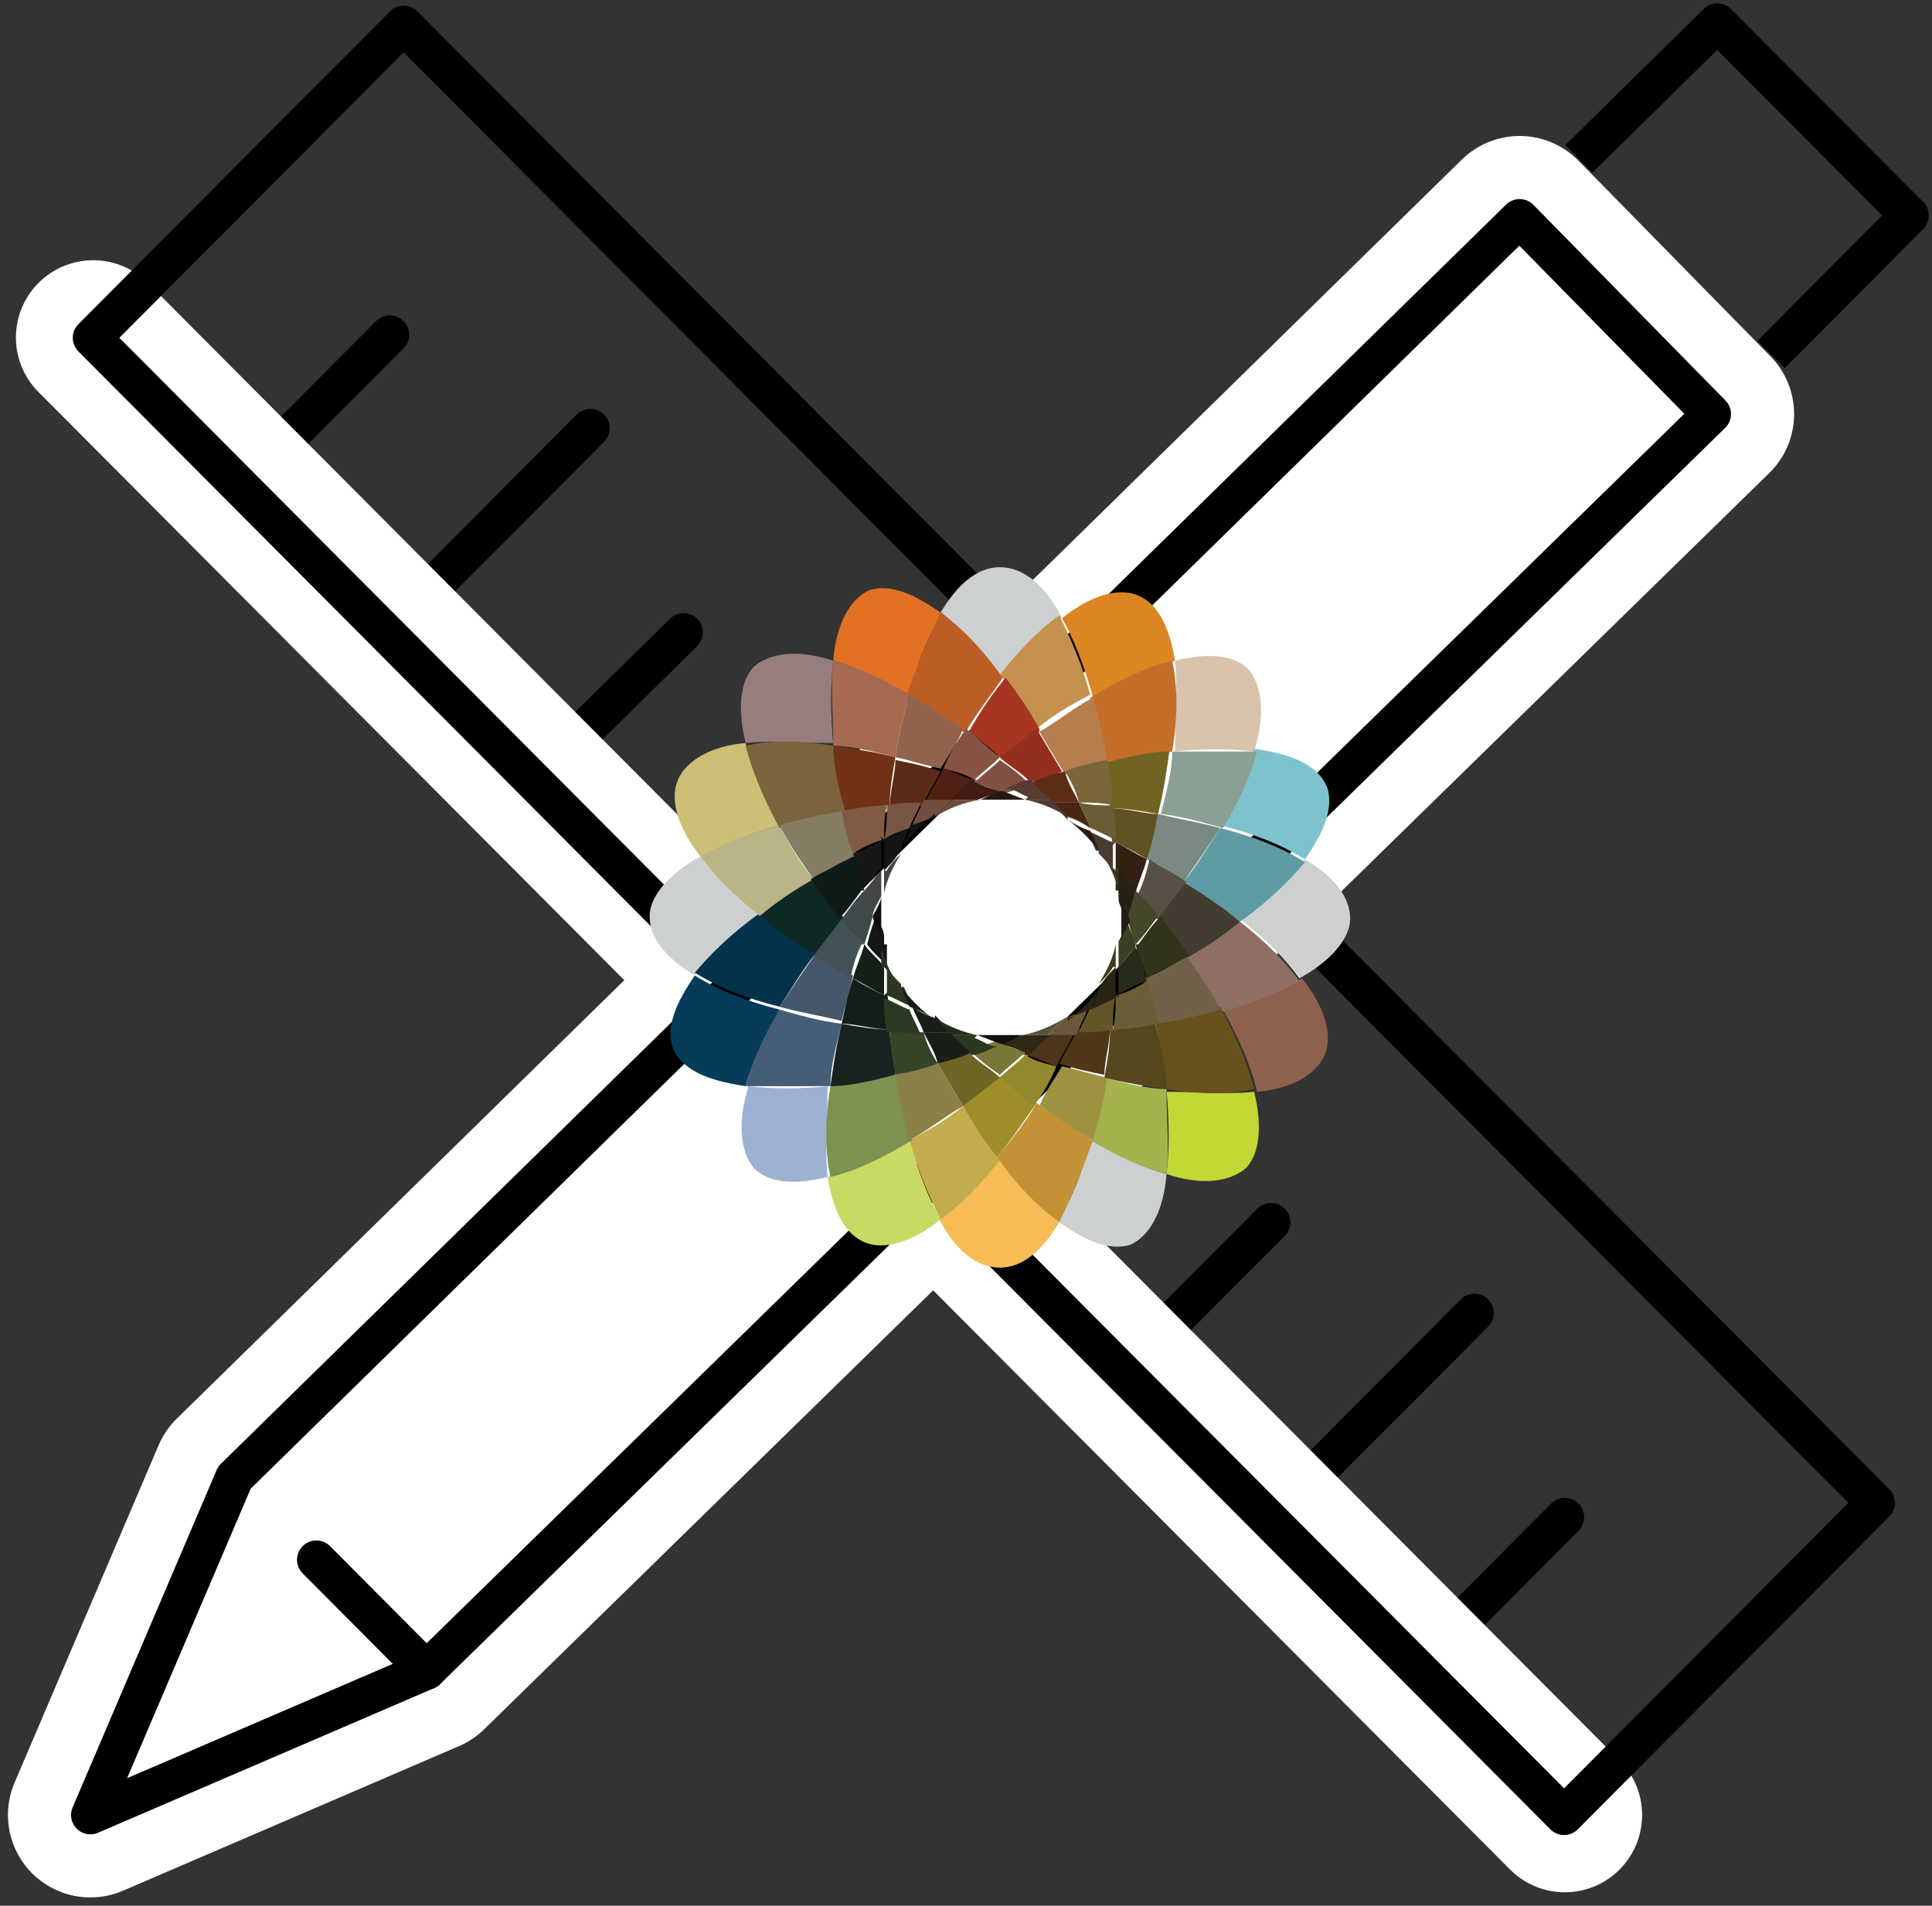 <svg width="75" height="74" viewBox="0 0 75 74" fill="none" xmlns="http://www.w3.org/2000/svg">
<rect x="0" y="0" width="75" height="74" fill="#333333" stroke="none"/>
<g id="Layer_1" clip-path="url(#clip0_3775_247)">
<path id="Vector" d="M57.237 50.985L49.232 59.024" stroke="black" stroke-width="1.5" stroke-linecap="round" stroke-linejoin="round"/>
<path id="Vector_2" d="M22.917 16.629L15.022 24.558" stroke="black" stroke-width="1.5" stroke-linecap="round" stroke-linejoin="round"/>
<path id="Vector_3" d="M60.745 58.914L54.934 64.75" stroke="black" stroke-width="1.5" stroke-linecap="round" stroke-linejoin="round"/>
<path id="Vector_4" d="M49.342 47.461L43.531 53.298" stroke="black" stroke-width="1.5" stroke-linecap="round" stroke-linejoin="round"/>
<path id="Vector_5" d="M37.281 36.559L32.127 41.844" stroke="#010101" stroke-width="2" stroke-linecap="round" stroke-linejoin="round"/>
<path id="Vector_6" d="M26.535 24.557L20.724 30.283" stroke="black" stroke-width="1.5" stroke-linecap="round" stroke-linejoin="round"/>
<path id="Vector_7" d="M15.132 12.995L9.32 18.831" stroke="black" stroke-width="1.5" stroke-linecap="round" stroke-linejoin="round"/>
<path id="Vector_8" d="M60.746 70.477L3.618 13.105" stroke="white" stroke-width="6" stroke-linecap="round" stroke-linejoin="round"/>
<path id="Vector_9" d="M72.812 58.357L15.67 0.97L3.575 13.117L60.717 70.504L72.812 58.357Z" stroke="black" stroke-width="1.5" stroke-linecap="round" stroke-linejoin="round"/>
<path id="Vector_10" d="M58.991 8.48L9.101 57.373L3.509 70.477L16.557 64.861L66.447 16.078L58.991 8.48Z" fill="white" stroke="white" stroke-width="6.4" stroke-linecap="round" stroke-linejoin="round"/>
<path id="Vector_11" d="M58.991 8.48L9.101 57.373L3.509 70.477L16.557 64.861L66.447 16.078L58.991 8.48Z" stroke="black" stroke-width="1.5" stroke-linecap="round" stroke-linejoin="round"/>
<path id="Vector_12" d="M61.294 6.166L66.667 0.88L74.123 8.368L68.75 13.764" stroke="black" stroke-width="1.5" stroke-linejoin="round"/>
<path id="Vector_13" d="M12.281 60.566L16.557 64.861" stroke="black" stroke-width="1.5" stroke-linecap="round" stroke-linejoin="round"/>
<path id="Vector_14" d="M38.706 44.928C37.939 45.919 37.171 46.69 36.404 47.241C37.062 48.562 37.939 49.223 38.816 49.223C39.693 49.223 40.461 48.562 41.118 47.461C40.351 46.91 39.583 46.029 38.706 44.928Z" fill="#F7BC55"/>
<path id="Vector_15" d="M38.925 26.318C39.693 25.327 40.461 24.556 41.228 24.006C40.57 22.684 39.693 22.024 38.816 22.024C37.939 22.024 37.171 22.684 36.513 23.786C37.281 24.336 38.048 25.217 38.925 26.318Z" fill="#CDD0D0"/>
<path id="Vector_16" d="M45.614 25.657C45.395 24.336 44.956 23.455 44.189 23.125C43.421 22.794 42.325 23.125 41.228 24.006C41.667 24.776 42.105 25.878 42.434 27.089C43.64 26.428 44.737 25.988 45.614 25.657Z" fill="#DC8623"/>
<path id="Vector_17" d="M32.127 45.7C32.346 47.022 32.785 47.903 33.553 48.233C34.32 48.563 35.417 48.233 36.513 47.352C36.075 46.581 35.636 45.48 35.307 44.269C34.101 44.929 33.004 45.37 32.127 45.7Z" fill="#C8D964"/>
<path id="Vector_18" d="M38.706 44.929C38.268 44.268 37.829 43.608 37.391 42.947C36.733 43.497 35.965 43.938 35.307 44.268C35.636 45.48 36.075 46.471 36.513 47.352C37.281 46.801 38.048 46.03 38.816 45.039L38.706 44.929Z" fill="#C3AC4D"/>
<path id="Vector_19" d="M38.925 26.317C39.364 26.978 39.803 27.639 40.241 28.3C40.899 27.749 41.666 27.309 42.324 26.978C41.995 25.767 41.557 24.776 41.118 23.895C40.351 24.445 39.583 25.216 38.816 26.207L38.925 26.317Z" fill="#C5914E"/>
<path id="Vector_20" d="M32.237 42.177C31.031 42.287 29.934 42.287 29.057 42.177C28.618 43.608 28.728 44.71 29.276 45.37C29.825 45.921 30.811 46.031 32.127 45.701C32.017 44.71 32.127 43.498 32.127 42.177H32.237Z" fill="#9DB1D2"/>
<path id="Vector_21" d="M45.504 29.182C46.711 29.071 47.807 29.071 48.684 29.182C49.123 27.75 49.013 26.649 48.465 25.988C47.917 25.438 46.93 25.327 45.614 25.658C45.724 26.649 45.614 27.86 45.614 29.182H45.504Z" fill="#DAC3AC"/>
<path id="Vector_22" d="M34.759 41.735C33.882 41.955 33.004 42.066 32.237 42.176C32.017 43.497 32.017 44.708 32.237 45.699C33.224 45.479 34.32 44.929 35.417 44.268C35.197 43.497 34.978 42.616 34.868 41.735H34.759Z" fill="#7D9250"/>
<path id="Vector_23" d="M42.982 29.622C43.86 29.402 44.737 29.292 45.504 29.182C45.724 27.861 45.724 26.649 45.504 25.658C44.517 25.878 43.421 26.429 42.325 27.09C42.544 27.861 42.763 28.741 42.873 29.622H42.982Z" fill="#C36E28"/>
<path id="Vector_24" d="M42.982 29.623C42.873 28.742 42.654 27.861 42.434 27.09C41.776 27.421 41.118 27.971 40.351 28.412C40.68 28.962 41.009 29.513 41.338 30.064C41.886 29.953 42.434 29.733 42.982 29.623Z" fill="#B57E4C"/>
<path id="Vector_25" d="M34.759 41.734C34.868 42.615 35.088 43.496 35.307 44.267C35.965 43.937 36.623 43.386 37.39 42.946C37.061 42.395 36.733 41.844 36.404 41.294C35.855 41.404 35.307 41.624 34.759 41.734Z" fill="#8B8148"/>
<path id="Vector_26" d="M26.974 37.88C26.206 38.982 25.877 39.862 26.096 40.633C26.425 41.514 27.412 41.955 28.947 42.175C29.167 41.294 29.715 40.303 30.263 39.202C28.947 38.871 27.851 38.431 26.974 37.88Z" fill="#063C59"/>
<path id="Vector_27" d="M50.658 33.366C51.425 32.265 51.754 31.384 51.535 30.613C51.206 29.733 50.219 29.292 48.684 29.072C48.465 29.953 47.917 30.944 47.368 32.045C48.684 32.375 49.781 32.816 50.658 33.366Z" fill="#7DC3CD"/>
<path id="Vector_28" d="M45.504 29.182C45.504 29.953 45.285 30.724 45.066 31.605C45.943 31.715 46.71 31.935 47.478 32.155C48.136 31.054 48.574 30.063 48.794 29.182C47.917 29.182 46.82 29.182 45.614 29.182H45.504Z" fill="#8BA095"/>
<path id="Vector_29" d="M32.237 42.176C32.237 41.405 32.456 40.634 32.675 39.753C31.798 39.643 31.031 39.423 30.263 39.202C29.605 40.304 29.167 41.295 28.947 42.176C29.825 42.176 30.921 42.176 32.127 42.176H32.237Z" fill="#455D78"/>
<path id="Vector_30" d="M32.675 39.754C32.456 40.635 32.346 41.406 32.237 42.177C33.004 42.177 33.882 41.956 34.759 41.736C34.759 41.186 34.539 40.635 34.539 39.974C33.882 39.974 33.333 39.864 32.675 39.754Z" fill="#182320"/>
<path id="Vector_31" d="M44.956 31.605C45.175 30.724 45.285 29.953 45.395 29.182C44.627 29.182 43.75 29.402 42.873 29.623C42.873 30.173 43.092 30.724 43.092 31.384C43.75 31.384 44.298 31.495 44.956 31.605Z" fill="#716322"/>
<path id="Vector_32" d="M35.855 40.082C35.417 40.082 34.978 40.082 34.54 39.972C34.54 40.523 34.649 41.183 34.759 41.734C35.307 41.624 35.855 41.514 36.404 41.294C36.184 40.963 35.965 40.523 35.855 40.082Z" fill="#354528"/>
<path id="Vector_33" d="M41.886 31.162C42.325 31.162 42.763 31.162 43.202 31.273C43.202 30.722 43.092 30.061 42.982 29.511C42.434 29.621 41.886 29.731 41.338 29.951C41.557 30.282 41.776 30.722 41.886 31.162Z" fill="#7A6638"/>
<path id="Vector_34" d="M29.496 35.568C28.509 34.797 27.741 34.026 27.193 33.255C25.987 33.916 25.219 34.797 25.219 35.568C25.219 36.449 25.877 37.22 26.974 37.88C27.522 37.109 28.399 36.339 29.496 35.568Z" fill="#CDD0D0"/>
<path id="Vector_35" d="M52.412 35.678C52.412 34.797 51.754 34.026 50.658 33.366C50.11 34.137 49.233 34.907 48.136 35.678C49.123 36.449 49.89 37.22 50.439 37.991C51.645 37.33 52.412 36.449 52.412 35.678Z" fill="#CED0D0"/>
<path id="Vector_36" d="M45.943 34.247C46.71 34.797 47.478 35.238 48.136 35.788C49.232 35.017 50.109 34.136 50.658 33.476C49.781 32.925 48.684 32.485 47.368 32.154C46.93 32.815 46.491 33.586 45.943 34.247Z" fill="#5F9BA2"/>
<path id="Vector_37" d="M31.689 36.999C30.921 36.449 30.154 36.008 29.496 35.458C28.399 36.228 27.522 37.109 26.974 37.77C27.851 38.321 28.947 38.761 30.263 39.091C30.702 38.431 31.14 37.66 31.689 36.999Z" fill="#02334B"/>
<path id="Vector_38" d="M31.689 37C31.14 37.771 30.702 38.431 30.263 39.092C31.031 39.312 31.798 39.423 32.675 39.643C32.785 39.092 33.004 38.432 33.114 37.881C32.566 37.551 32.127 37.33 31.689 37Z" fill="#46576C"/>
<path id="Vector_39" d="M45.943 34.248C46.491 33.477 46.93 32.816 47.368 32.156C46.601 31.936 45.833 31.825 44.956 31.605C44.846 32.156 44.627 32.816 44.518 33.367C45.066 33.697 45.504 33.918 45.943 34.248Z" fill="#7A8A82"/>
<path id="Vector_40" d="M34.32 38.651C33.881 38.431 33.443 38.211 33.114 37.991C32.895 38.651 32.785 39.202 32.675 39.753C33.224 39.753 33.881 39.973 34.539 39.973C34.539 39.532 34.539 39.092 34.43 38.541L34.32 38.651Z" fill="#121E19"/>
<path id="Vector_41" d="M43.311 32.706C43.75 32.926 44.188 33.146 44.517 33.366C44.737 32.706 44.846 32.155 44.956 31.605C44.408 31.605 43.75 31.384 43.092 31.384C43.092 31.825 43.092 32.265 43.202 32.816L43.311 32.706Z" fill="#605222"/>
<path id="Vector_42" d="M34.32 38.653C34.32 39.093 34.32 39.534 34.43 40.084C34.868 40.084 35.307 40.084 35.745 40.195C35.636 39.864 35.417 39.534 35.307 39.203C34.978 39.093 34.649 38.873 34.32 38.763V38.653Z" fill="#2C3A24"/>
<path id="Vector_43" d="M43.311 32.705C43.311 32.265 43.311 31.824 43.202 31.274C42.763 31.274 42.325 31.274 41.886 31.164C41.996 31.494 42.215 31.824 42.325 32.155C42.654 32.265 42.983 32.485 43.311 32.595V32.705Z" fill="#695D35"/>
<path id="Vector_44" d="M48.794 42.395C50.11 42.285 51.096 41.735 51.425 40.964C51.754 40.193 51.425 39.092 50.548 37.991C49.671 38.431 48.684 38.872 47.478 39.202C48.136 40.413 48.575 41.404 48.794 42.395Z" fill="#8D614C"/>
<path id="Vector_45" d="M28.947 28.851C27.632 28.961 26.645 29.512 26.316 30.283C25.987 31.054 26.316 32.155 27.193 33.256C28.07 32.816 29.057 32.375 30.263 32.045C29.605 30.833 29.167 29.842 28.947 28.851Z" fill="#CBC075"/>
<path id="Vector_46" d="M48.136 35.789C47.478 36.229 46.82 36.78 46.053 37.22C46.601 37.881 47.04 38.652 47.368 39.312C48.575 38.982 49.671 38.542 50.439 38.101C49.891 37.33 49.123 36.559 48.136 35.789Z" fill="#8D6F64"/>
<path id="Vector_47" d="M29.495 35.568C30.153 35.127 30.811 34.577 31.579 34.136C31.031 33.475 30.592 32.705 30.263 32.044C29.057 32.374 27.96 32.815 27.193 33.255C27.741 34.026 28.509 34.797 29.495 35.568Z" fill="#BBB486"/>
<path id="Vector_48" d="M44.956 35.678C45.395 36.228 45.724 36.669 46.053 37.219C46.82 36.779 47.478 36.338 48.136 35.788C47.478 35.237 46.82 34.797 45.943 34.246C45.614 34.686 45.285 35.127 44.846 35.678H44.956Z" fill="#433D31"/>
<path id="Vector_49" d="M31.579 34.136C30.811 34.576 30.154 35.017 29.496 35.567C30.154 36.118 30.811 36.558 31.689 37.109C32.017 36.668 32.346 36.228 32.785 35.677C32.346 35.127 32.017 34.686 31.689 34.136H31.579Z" fill="#0E2824"/>
<path id="Vector_50" d="M44.079 34.687C44.408 35.017 44.627 35.348 44.956 35.678C45.285 35.238 45.724 34.687 46.053 34.247C45.614 33.916 45.066 33.696 44.627 33.366C44.517 33.806 44.408 34.247 44.188 34.687H44.079Z" fill="#564F44"/>
<path id="Vector_51" d="M33.553 36.669C33.224 36.339 33.004 36.009 32.675 35.678C32.346 36.119 31.908 36.669 31.579 37.11C32.017 37.44 32.566 37.66 33.004 37.991C33.114 37.55 33.224 37.11 33.443 36.669H33.553Z" fill="#425255"/>
<path id="Vector_52" d="M33.553 36.669C33.443 37.109 33.224 37.55 33.114 37.99C33.553 38.211 33.882 38.431 34.32 38.651C34.32 38.321 34.32 37.88 34.32 37.55C34.101 37.219 33.772 36.999 33.553 36.669Z" fill="#151F17"/>
<path id="Vector_53" d="M44.079 34.688C44.188 34.248 44.408 33.807 44.517 33.367C44.079 33.147 43.75 32.926 43.311 32.706C43.311 33.036 43.311 33.477 43.311 33.807C43.531 34.138 43.859 34.358 44.079 34.688Z" fill="#332012"/>
<path id="Vector_54" d="M42.653 33.036C42.653 33.036 42.653 33.036 42.653 33.146C42.873 33.366 43.092 33.586 43.202 33.807C43.202 33.476 43.202 33.036 43.202 32.705C42.873 32.595 42.544 32.375 42.215 32.265C42.325 32.485 42.434 32.816 42.544 33.036H42.653Z" fill="#493C2E"/>
<path id="Vector_55" d="M34.978 38.323C34.978 38.323 34.978 38.323 34.978 38.213C34.759 37.992 34.54 37.772 34.43 37.552C34.43 37.882 34.43 38.323 34.43 38.653C34.759 38.763 35.088 38.983 35.417 39.093C35.307 38.873 35.197 38.543 35.088 38.323H34.978Z" fill="#2C3721"/>
<path id="Vector_56" d="M32.347 28.96C32.237 27.639 32.237 26.538 32.347 25.657C31.031 25.216 29.934 25.326 29.276 25.877C28.728 26.427 28.619 27.529 28.948 28.85C29.934 28.74 31.031 28.85 32.347 28.85V28.96Z" fill="#967E7E"/>
<path id="Vector_57" d="M45.285 42.285C45.395 43.606 45.395 44.707 45.285 45.588C46.601 46.029 47.697 45.919 48.355 45.368C48.904 44.817 49.013 43.716 48.684 42.395C47.697 42.505 46.601 42.395 45.285 42.395V42.285Z" fill="#C3D735"/>
<path id="Vector_58" d="M32.785 31.494C32.566 30.613 32.456 29.732 32.346 28.961C31.031 28.741 29.825 28.741 28.947 28.961C29.167 29.842 29.605 30.944 30.263 32.155C31.031 31.934 31.908 31.824 32.785 31.604V31.494Z" fill="#7B643C"/>
<path id="Vector_59" d="M44.846 39.752C45.066 40.633 45.175 41.514 45.285 42.285C46.601 42.505 47.807 42.505 48.684 42.285C48.465 41.404 48.026 40.303 47.368 39.092C46.601 39.312 45.724 39.422 44.846 39.642V39.752Z" fill="#66511D"/>
<path id="Vector_60" d="M44.847 39.753C45.724 39.643 46.601 39.423 47.368 39.202C47.039 38.542 46.601 37.881 46.053 37.11C45.505 37.441 45.066 37.771 44.408 37.991C44.518 38.542 44.737 39.092 44.847 39.643V39.753Z" fill="#72614A"/>
<path id="Vector_61" d="M32.785 31.495C31.908 31.605 31.031 31.825 30.263 32.045C30.592 32.706 31.031 33.367 31.579 34.138C32.127 33.807 32.566 33.477 33.224 33.257C33.114 32.706 32.895 32.155 32.785 31.605V31.495Z" fill="#877C64"/>
<path id="Vector_62" d="M33.553 34.577C33.443 34.136 33.224 33.696 33.114 33.255C32.566 33.586 32.017 33.806 31.469 34.136C31.798 34.687 32.237 35.127 32.566 35.678C32.895 35.348 33.114 35.017 33.443 34.577H33.553Z" fill="#101B19"/>
<path id="Vector_63" d="M44.079 36.669C44.188 37.109 44.408 37.55 44.517 37.99C45.066 37.66 45.614 37.44 46.162 37.109C45.833 36.559 45.395 36.118 45.066 35.568C44.737 35.898 44.517 36.229 44.188 36.669H44.079Z" fill="#31331B"/>
<path id="Vector_64" d="M33.553 34.577C33.224 34.908 33.005 35.238 32.675 35.679C32.895 36.009 33.224 36.339 33.553 36.67C33.662 36.339 33.772 36.009 33.882 35.569C33.772 35.238 33.662 34.908 33.553 34.577Z" fill="#404A4B"/>
<path id="Vector_65" d="M43.75 35.679C43.86 36.009 43.969 36.339 44.079 36.67C44.408 36.339 44.627 36.009 44.956 35.569C44.737 35.238 44.408 34.908 44.079 34.577C43.969 34.908 43.86 35.238 43.75 35.679Z" fill="#444728"/>
<path id="Vector_66" d="M43.421 34.578C43.421 34.578 43.421 34.798 43.421 34.908C43.421 35.128 43.64 35.459 43.75 35.679C43.859 35.349 43.969 35.018 44.079 34.578C43.859 34.247 43.531 34.027 43.311 33.697C43.311 34.027 43.311 34.247 43.311 34.578H43.421Z" fill="#272015"/>
<path id="Vector_67" d="M34.32 36.669C34.32 36.669 34.32 36.449 34.32 36.339C34.32 36.118 34.101 35.788 33.991 35.568C33.882 35.898 33.772 36.229 33.662 36.669C33.882 36.999 34.211 37.22 34.43 37.55C34.43 37.22 34.43 36.999 34.43 36.669H34.32Z" fill="#141714"/>
<path id="Vector_68" d="M34.32 37.55C34.539 37.77 34.759 37.991 34.868 38.211C34.539 37.77 34.32 37.22 34.21 36.779C34.21 37.11 34.21 37.33 34.21 37.66L34.32 37.55Z" fill="#2A331D"/>
<path id="Vector_69" d="M43.311 33.806C43.092 33.586 42.873 33.365 42.763 33.145C43.092 33.586 43.311 34.136 43.421 34.577C43.421 34.246 43.421 34.026 43.421 33.696L43.311 33.806Z" fill="#3C381E"/>
<path id="Vector_70" d="M41.118 47.462C42.215 48.233 43.092 48.563 43.86 48.343C44.627 48.013 45.175 47.022 45.285 45.59C44.408 45.37 43.421 44.819 42.325 44.269C41.996 45.59 41.557 46.691 41.009 47.462H41.118Z" fill="#CDD0D0"/>
<path id="Vector_71" d="M36.513 23.787C35.417 23.016 34.539 22.685 33.772 22.906C33.004 23.236 32.456 24.227 32.346 25.659C33.224 25.879 34.211 26.429 35.307 26.98C35.636 25.659 36.075 24.557 36.623 23.787H36.513Z" fill="#E27124"/>
<path id="Vector_72" d="M40.241 42.836C39.803 43.607 39.254 44.268 38.706 44.929C39.474 46.03 40.351 46.911 41.118 47.461C41.557 46.58 41.995 45.479 42.434 44.268C41.776 43.827 41.009 43.387 40.241 42.836Z" fill="#C39136"/>
<path id="Vector_73" d="M37.5 28.41C37.938 27.639 38.487 26.978 38.925 26.317C38.158 25.216 37.281 24.335 36.513 23.785C36.075 24.666 35.636 25.767 35.197 26.978C35.855 27.419 36.623 27.859 37.39 28.41H37.5Z" fill="#BC5D25"/>
<path id="Vector_74" d="M37.39 42.946C37.829 43.717 38.268 44.378 38.706 44.929C39.254 44.268 39.693 43.607 40.241 42.836C39.803 42.506 39.364 42.176 38.925 41.735C38.377 42.176 37.939 42.506 37.5 42.836L37.39 42.946Z" fill="#A08D29"/>
<path id="Vector_75" d="M40.351 28.3C39.912 27.529 39.474 26.869 39.035 26.318C38.487 26.979 38.048 27.639 37.61 28.41C38.048 28.741 38.487 29.071 38.925 29.511C39.474 29.071 39.912 28.741 40.351 28.41V28.3Z" fill="#A63622"/>
<path id="Vector_76" d="M37.719 40.855C37.281 40.965 36.842 41.075 36.404 41.295C36.733 41.846 37.062 42.397 37.39 42.947C37.829 42.617 38.377 42.176 38.816 41.846C38.487 41.516 38.048 41.295 37.719 40.965V40.855Z" fill="#6D6625"/>
<path id="Vector_77" d="M39.912 30.394C40.351 30.284 40.789 30.174 41.228 29.954C40.899 29.403 40.57 28.852 40.241 28.302C39.803 28.632 39.254 29.073 38.816 29.403C39.145 29.733 39.583 29.954 39.912 30.284V30.394Z" fill="#942F1F"/>
<path id="Vector_78" d="M35.855 40.083C36.075 40.523 36.294 40.853 36.404 41.294C36.842 41.184 37.281 41.074 37.719 40.853C37.5 40.633 37.171 40.413 36.952 40.083C36.623 40.083 36.184 40.083 35.855 40.083Z" fill="#171E16"/>
<path id="Vector_79" d="M41.886 31.164C41.667 30.723 41.447 30.393 41.338 29.952C40.899 30.062 40.461 30.173 40.022 30.393C40.241 30.613 40.57 30.833 40.789 31.164C41.118 31.164 41.557 31.164 41.886 31.164Z" fill="#5C2D15"/>
<path id="Vector_80" d="M36.294 39.532C35.965 39.422 35.746 39.312 35.417 39.092C35.526 39.422 35.746 39.752 35.855 40.083C36.184 40.083 36.623 40.083 36.952 40.083C36.733 39.863 36.513 39.642 36.294 39.422V39.532Z" fill="#171E16"/>
<path id="Vector_81" d="M41.447 31.714C41.776 31.824 41.996 31.934 42.325 32.155C42.215 31.824 41.996 31.494 41.886 31.164C41.557 31.164 41.118 31.164 40.79 31.164C41.009 31.384 41.228 31.604 41.447 31.824V31.714Z" fill="#492515"/>
<path id="Vector_82" d="M34.978 38.322C35.088 38.542 35.197 38.872 35.307 39.093C35.636 39.203 35.855 39.313 36.184 39.533C35.746 39.203 35.307 38.762 34.978 38.322Z" fill="#151A16"/>
<path id="Vector_83" d="M42.653 33.034C42.544 32.704 42.434 32.484 42.325 32.264C41.995 32.154 41.776 32.043 41.447 31.823C41.886 32.154 42.325 32.594 42.653 33.034Z" fill="#291813"/>
<path id="Vector_84" d="M45.285 42.286C44.517 42.286 43.75 42.066 42.873 41.846C42.763 42.727 42.544 43.498 42.325 44.268C43.421 44.929 44.408 45.37 45.285 45.59C45.395 44.709 45.285 43.498 45.285 42.286Z" fill="#A3B24C"/>
<path id="Vector_85" d="M32.347 28.962C33.114 28.962 33.882 29.182 34.759 29.402C34.868 28.521 35.088 27.75 35.307 26.98C34.211 26.319 33.224 25.878 32.347 25.658C32.237 26.539 32.347 27.75 32.347 28.962Z" fill="#A56A4F"/>
<path id="Vector_86" d="M40.241 42.836C41.009 43.386 41.667 43.827 42.434 44.267C42.654 43.497 42.873 42.726 42.982 41.845C42.434 41.735 41.776 41.514 41.228 41.404C40.899 41.955 40.57 42.395 40.351 42.946L40.241 42.836Z" fill="#9E9240"/>
<path id="Vector_87" d="M37.5 28.412C36.733 27.861 36.075 27.421 35.307 26.98C35.088 27.751 34.868 28.522 34.759 29.403C35.307 29.513 35.965 29.733 36.513 29.843C36.842 29.293 37.171 28.852 37.39 28.302L37.5 28.412Z" fill="#92644D"/>
<path id="Vector_88" d="M37.829 30.284C38.158 29.954 38.487 29.733 38.816 29.403C38.377 29.073 37.939 28.632 37.5 28.302C37.171 28.742 36.842 29.293 36.623 29.843C37.061 29.954 37.5 30.064 37.829 30.284Z" fill="#895343"/>
<path id="Vector_89" d="M39.803 40.965C39.474 41.296 39.145 41.516 38.816 41.846C39.254 42.177 39.693 42.617 40.132 42.948C40.46 42.507 40.789 41.956 41.009 41.406C40.57 41.296 40.132 41.186 39.803 40.965Z" fill="#92882D"/>
<path id="Vector_90" d="M39.912 30.392C39.583 30.061 39.145 29.731 38.816 29.511C38.487 29.841 38.158 30.061 37.829 30.392C38.158 30.502 38.596 30.612 38.925 30.832C39.254 30.722 39.583 30.612 39.912 30.502V30.392Z" fill="#805043"/>
<path id="Vector_91" d="M37.719 40.854C38.048 41.184 38.487 41.515 38.816 41.735C39.145 41.405 39.474 41.184 39.803 40.854C39.474 40.744 39.035 40.634 38.706 40.414C38.377 40.524 38.048 40.634 37.719 40.744V40.854Z" fill="#797637"/>
<path id="Vector_92" d="M37.938 40.193C37.61 40.193 37.281 40.193 36.952 40.193C37.171 40.413 37.5 40.633 37.719 40.964C38.048 40.964 38.377 40.743 38.706 40.633C38.377 40.633 38.158 40.413 37.829 40.303L37.938 40.193Z" fill="#2B371F"/>
<path id="Vector_93" d="M39.803 31.054C40.132 31.054 40.461 31.054 40.789 31.054C40.57 30.834 40.241 30.614 40.022 30.283C39.693 30.283 39.364 30.503 39.035 30.614C39.364 30.614 39.583 30.834 39.912 30.944L39.803 31.054Z" fill="#573C32"/>
<path id="Vector_94" d="M41.447 31.714C41.228 31.494 41.009 31.273 40.79 31.053C40.461 31.053 40.132 31.053 39.803 31.053C40.351 31.163 40.899 31.384 41.447 31.714Z" fill="#4E3C33"/>
<path id="Vector_95" d="M36.294 39.533C36.513 39.753 36.733 39.974 36.952 40.194C37.281 40.194 37.61 40.194 37.939 40.194C37.39 40.084 36.842 39.864 36.294 39.533Z" fill="#252C1C"/>
<path id="Vector_96" d="M34.759 29.402C33.882 29.181 33.114 29.071 32.346 28.961C32.346 29.732 32.566 30.613 32.785 31.494C33.333 31.494 33.882 31.274 34.539 31.274C34.539 30.613 34.649 30.062 34.759 29.402Z" fill="#713115"/>
<path id="Vector_97" d="M42.873 41.846C43.75 42.066 44.517 42.177 45.285 42.287C45.285 41.516 45.066 40.635 44.846 39.754C44.298 39.754 43.75 39.974 43.092 39.974C43.092 40.635 42.983 41.186 42.873 41.846Z" fill="#57471C"/>
<path id="Vector_98" d="M41.776 40.085C41.557 40.525 41.338 40.855 41.118 41.296C41.776 41.516 42.325 41.626 42.873 41.736C42.873 41.186 43.092 40.525 43.092 39.864C42.654 39.864 42.215 39.864 41.667 39.974L41.776 40.085Z" fill="#4F3719"/>
<path id="Vector_99" d="M35.855 31.162C36.075 30.722 36.294 30.392 36.513 29.951C35.855 29.731 35.307 29.621 34.759 29.511C34.759 30.061 34.54 30.722 34.54 31.383C34.978 31.383 35.417 31.383 35.965 31.273L35.855 31.162Z" fill="#5B2B17"/>
<path id="Vector_100" d="M39.803 40.964C40.241 41.074 40.68 41.294 41.009 41.404C41.228 40.964 41.447 40.633 41.667 40.193C41.338 40.193 41.009 40.193 40.57 40.193C40.241 40.413 40.022 40.743 39.693 40.964H39.803Z" fill="#4D3519"/>
<path id="Vector_101" d="M37.829 30.282C37.39 30.172 36.952 29.952 36.623 29.842C36.403 30.282 36.184 30.613 35.965 31.053C36.294 31.053 36.623 31.053 37.061 31.053C37.39 30.833 37.61 30.503 37.938 30.282H37.829Z" fill="#502015"/>
<path id="Vector_102" d="M37.938 31.054C38.267 30.944 38.596 30.834 38.816 30.724C38.487 30.614 38.048 30.503 37.719 30.283C37.39 30.503 37.171 30.834 36.842 31.054C37.171 31.054 37.5 31.054 37.829 31.054H37.938Z" fill="#421B15"/>
<path id="Vector_103" d="M39.693 40.193C39.364 40.303 39.035 40.413 38.816 40.523C39.145 40.633 39.583 40.743 39.912 40.964C40.241 40.743 40.46 40.413 40.789 40.193C40.46 40.193 40.132 40.193 39.803 40.193H39.693Z" fill="#302817"/>
<path id="Vector_104" d="M37.938 40.193C38.267 40.303 38.487 40.413 38.816 40.523C39.145 40.523 39.364 40.303 39.693 40.193C39.474 40.193 39.145 40.193 38.816 40.193C38.487 40.193 38.158 40.193 37.938 40.193Z" fill="#0F1010"/>
<path id="Vector_105" d="M39.803 31.052C39.474 30.942 39.255 30.832 38.925 30.722C38.597 30.722 38.377 30.942 38.048 31.052C38.268 31.052 38.597 31.052 38.925 31.052C39.255 31.052 39.583 31.052 39.803 31.052Z" fill="#291812"/>
<path id="Vector_106" d="M43.311 38.652C43.311 39.092 43.311 39.533 43.202 39.973C43.75 39.973 44.408 39.863 44.956 39.753C44.846 39.202 44.737 38.652 44.517 38.101C44.188 38.321 43.75 38.542 43.311 38.652Z" fill="#695E36"/>
<path id="Vector_107" d="M34.32 32.595C34.32 32.155 34.32 31.714 34.43 31.274C33.882 31.274 33.224 31.384 32.675 31.494C32.785 32.045 32.895 32.595 33.114 33.146C33.443 32.926 33.882 32.705 34.32 32.595Z" fill="#815B44"/>
<path id="Vector_108" d="M41.776 40.084C42.215 40.084 42.763 40.084 43.202 39.974C43.202 39.534 43.202 39.093 43.312 38.653C42.983 38.873 42.654 38.983 42.325 39.093C42.215 39.424 41.996 39.754 41.886 40.084H41.776Z" fill="#635528"/>
<path id="Vector_109" d="M35.855 31.164C35.417 31.164 34.868 31.164 34.43 31.274C34.43 31.714 34.43 32.155 34.32 32.595C34.649 32.375 34.978 32.265 35.307 32.155C35.417 31.824 35.636 31.494 35.745 31.164H35.855Z" fill="#775646"/>
<path id="Vector_110" d="M41.338 39.533C41.118 39.753 40.899 39.973 40.68 40.194C41.009 40.194 41.338 40.194 41.776 40.194C41.886 39.863 42.105 39.533 42.215 39.202C41.886 39.312 41.667 39.423 41.338 39.533Z" fill="#6A573E"/>
<path id="Vector_111" d="M36.294 31.714C36.513 31.494 36.733 31.273 36.952 31.053C36.623 31.053 36.294 31.053 35.855 31.053C35.746 31.384 35.526 31.714 35.417 32.044C35.746 31.934 35.965 31.824 36.294 31.714Z" fill="#724D42"/>
<path id="Vector_112" d="M39.693 40.194C40.022 40.194 40.351 40.194 40.68 40.194C40.899 39.974 41.118 39.753 41.338 39.533C40.789 39.864 40.241 40.084 39.693 40.194Z" fill="#57543F"/>
<path id="Vector_113" d="M37.939 31.053C37.61 31.053 37.281 31.053 36.952 31.053C36.733 31.273 36.513 31.494 36.294 31.714C36.842 31.384 37.39 31.163 38.048 31.053H37.939Z" fill="#6C4B41"/>
<path id="Vector_114" d="M43.311 38.651C43.75 38.431 44.079 38.211 44.517 38.101C44.408 37.66 44.298 37.22 44.079 36.779C43.859 36.999 43.64 37.33 43.421 37.55C43.421 37.991 43.421 38.321 43.421 38.761L43.311 38.651Z" fill="#282B19"/>
<path id="Vector_115" d="M34.32 32.595C33.882 32.816 33.553 33.036 33.114 33.146C33.224 33.586 33.333 34.027 33.553 34.467C33.772 34.247 33.991 33.917 34.211 33.696C34.211 33.256 34.211 32.926 34.211 32.485L34.32 32.595Z" fill="#161817"/>
<path id="Vector_116" d="M42.763 38.213C42.763 38.213 42.763 38.323 42.653 38.433C42.544 38.763 42.434 38.983 42.325 39.204C42.653 39.093 42.982 38.873 43.311 38.763C43.311 38.433 43.311 37.992 43.311 37.552C43.092 37.772 42.873 37.992 42.763 38.213Z" fill="#292515"/>
<path id="Vector_117" d="M34.868 33.145C34.868 33.145 34.868 33.035 34.978 32.925C35.088 32.595 35.197 32.374 35.307 32.154C34.978 32.264 34.649 32.485 34.32 32.595C34.32 32.925 34.32 33.366 34.32 33.806C34.539 33.586 34.759 33.366 34.868 33.145Z" fill="#141615"/>
<path id="Vector_118" d="M36.294 31.715C35.965 31.825 35.745 31.936 35.417 32.046C35.307 32.266 35.197 32.596 35.088 32.816C35.417 32.376 35.855 31.936 36.294 31.605V31.715Z" fill="#121312"/>
<path id="Vector_119" d="M41.447 39.533C41.776 39.423 41.995 39.313 42.325 39.203C42.434 38.983 42.544 38.652 42.653 38.432C42.325 38.873 41.886 39.313 41.447 39.643V39.533Z" fill="#292515"/>
<path id="Vector_120" d="M43.421 36.559C43.421 36.559 43.421 36.559 43.421 36.67C43.421 37 43.421 37.22 43.421 37.551C43.64 37.33 43.86 37 44.079 36.78C44.079 36.449 43.86 36.119 43.75 35.789C43.75 36.009 43.531 36.339 43.421 36.559Z" fill="#3B4022"/>
<path id="Vector_121" d="M34.211 34.798C34.211 34.798 34.211 34.798 34.211 34.688C34.211 34.358 34.211 34.138 34.211 33.807C33.991 34.027 33.772 34.358 33.553 34.578C33.553 34.908 33.772 35.239 33.882 35.569C33.882 35.349 34.101 35.018 34.211 34.798Z" fill="#444643"/>
<path id="Vector_122" d="M43.312 37.55C43.312 37.219 43.312 36.999 43.312 36.669C43.202 37.219 42.983 37.66 42.654 38.211C42.873 37.99 43.092 37.77 43.202 37.55H43.312Z" fill="#3C3B1F"/>
<path id="Vector_123" d="M34.32 33.806C34.32 34.136 34.32 34.356 34.32 34.687C34.43 34.136 34.649 33.696 34.978 33.145C34.759 33.365 34.539 33.586 34.43 33.806H34.32Z" fill="#414543"/>
<path id="Vector_124" d="M43.531 35.679C43.531 36.01 43.531 36.23 43.531 36.56C43.531 36.34 43.75 36.01 43.86 35.789C43.86 35.569 43.64 35.239 43.531 35.019C43.531 35.239 43.531 35.459 43.531 35.789V35.679Z" fill="#221D13"/>
<path id="Vector_125" d="M34.211 34.798C34.211 35.018 33.991 35.348 33.882 35.569C33.882 35.789 34.101 36.119 34.211 36.339C34.211 36.119 34.211 35.899 34.211 35.569C34.211 35.238 34.211 35.018 34.211 34.688V34.798Z" fill="#0F1211"/>
</g>
<defs>
<clipPath id="clip0_3775_247">
<rect width="75" height="74" fill="white"/>
</clipPath>
</defs>
</svg>
